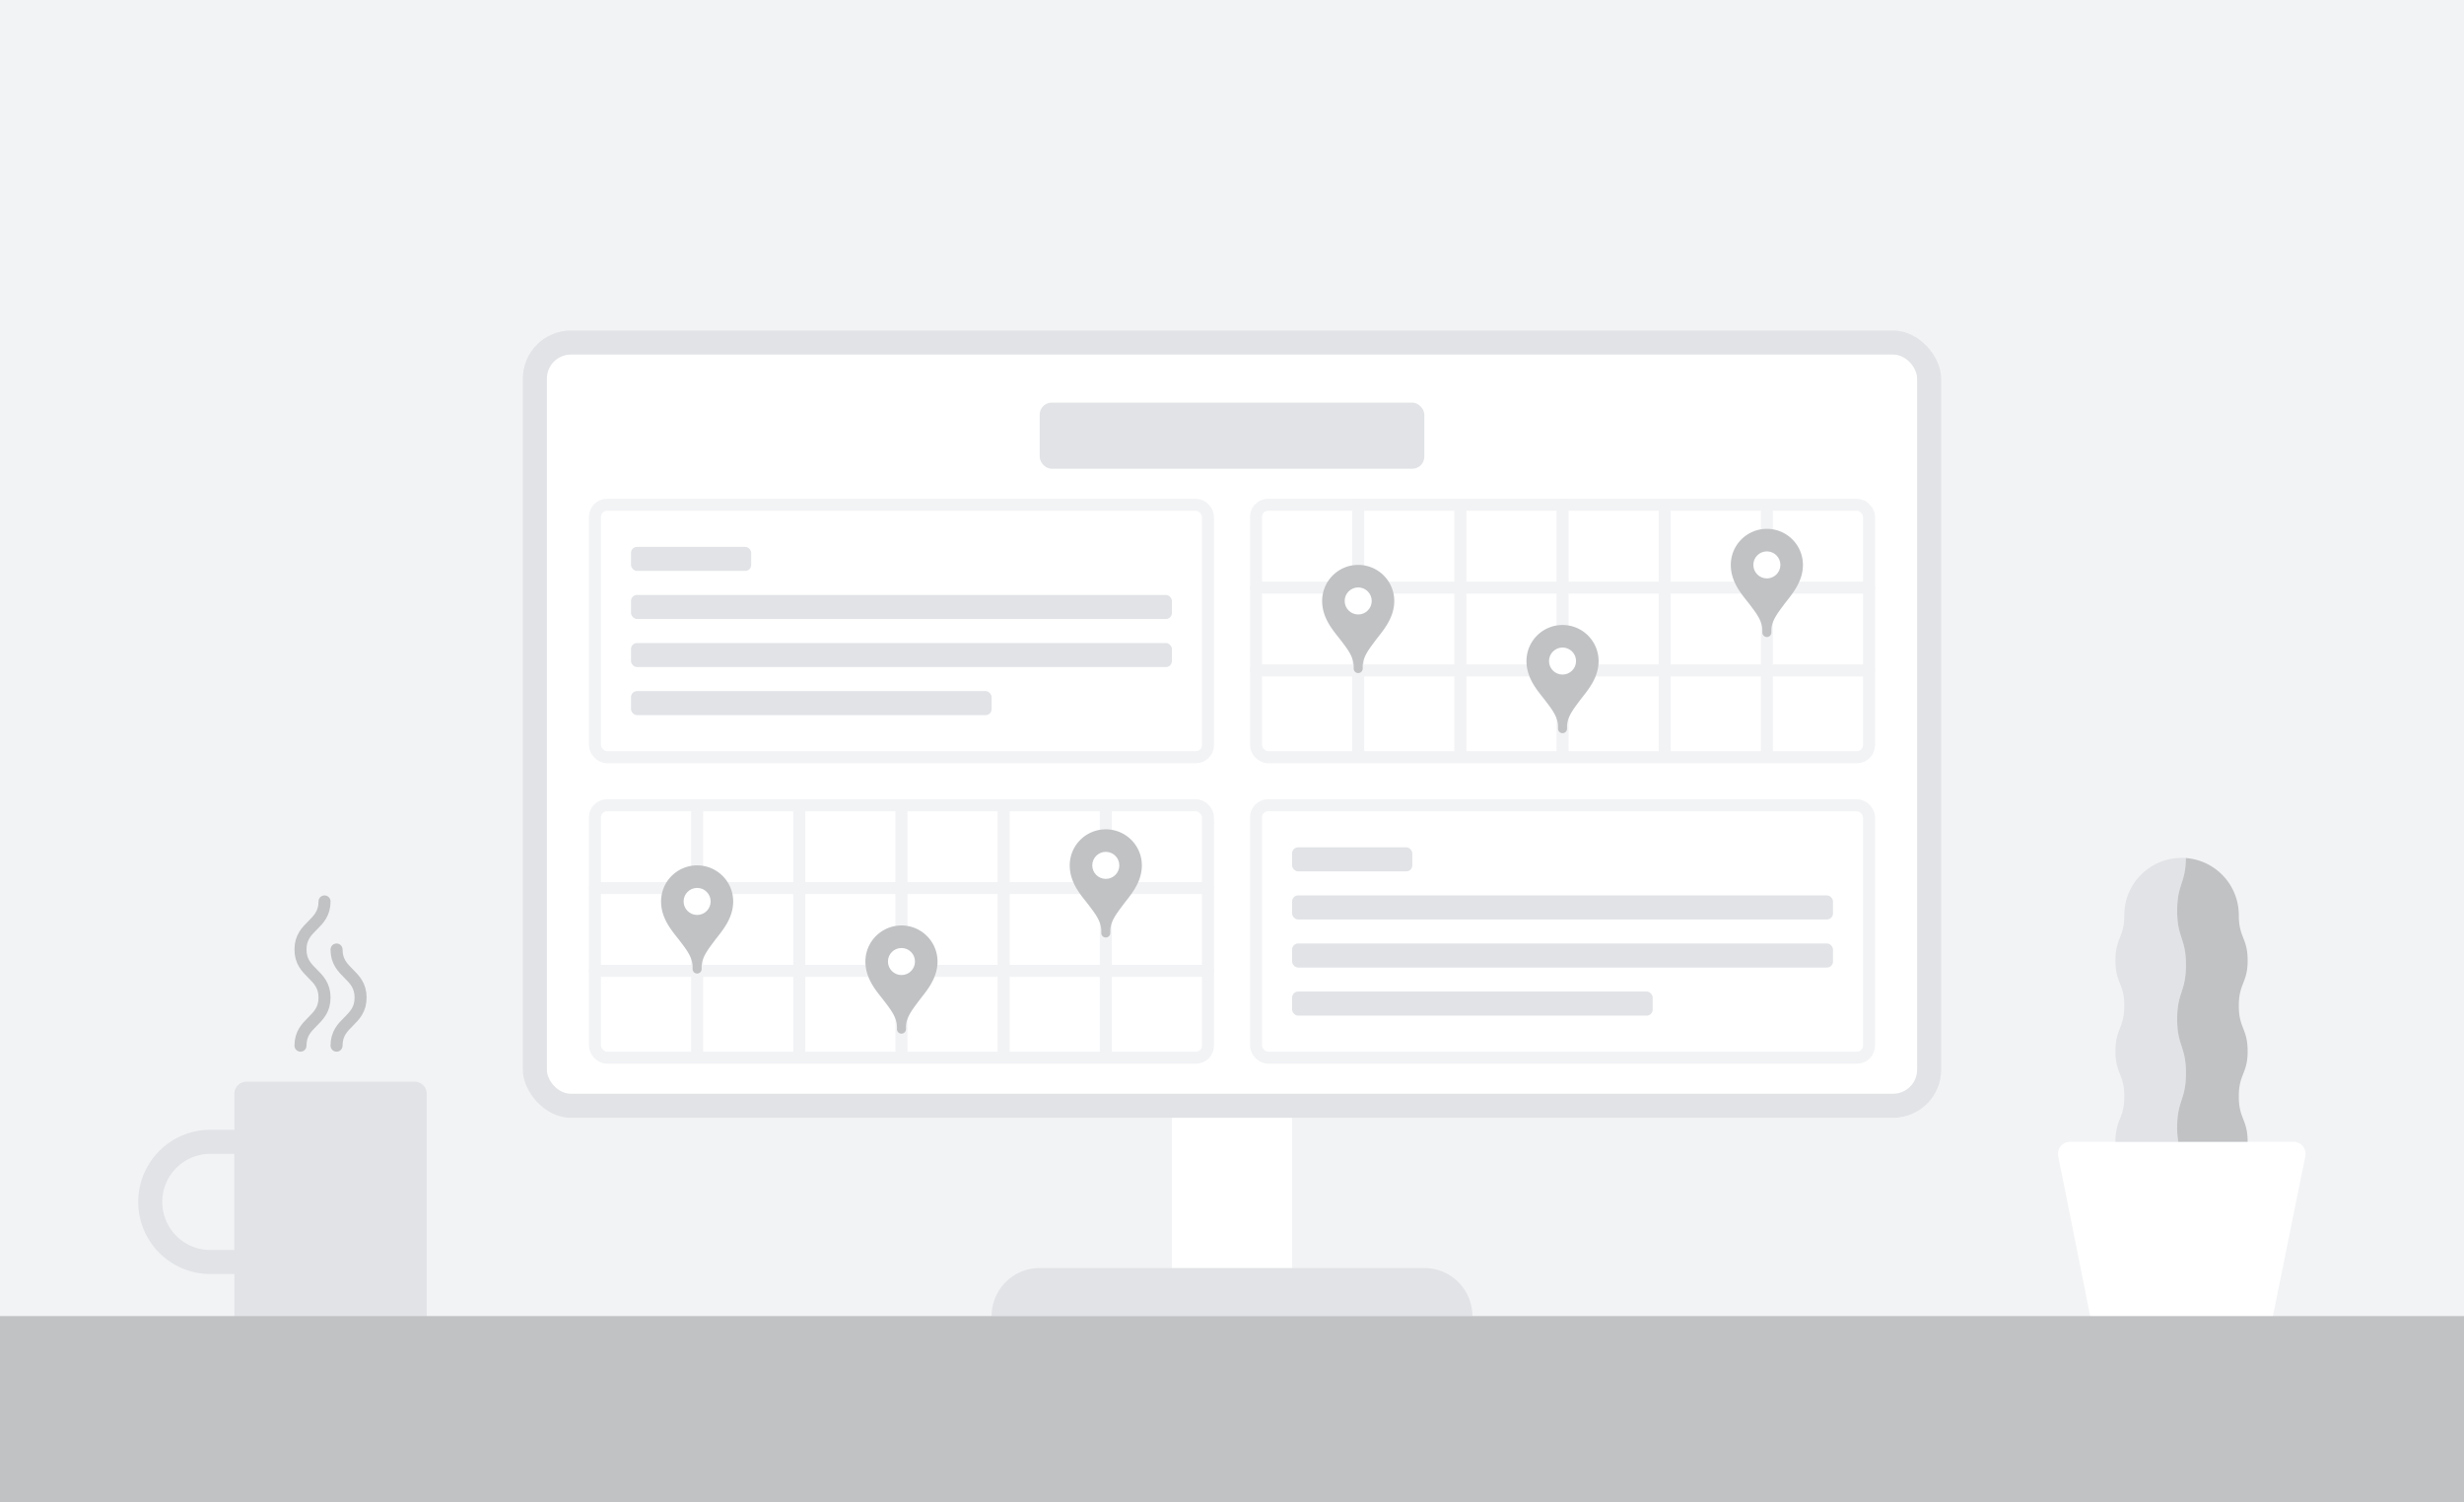 <svg id="Layer_1" data-name="Layer 1" xmlns="http://www.w3.org/2000/svg" viewBox="0 0 410 250"><defs><style>.cls-1{fill:#f2f3f5;}.cls-2{fill:#fff;}.cls-3{fill:#e1e3e6;}.cls-4{fill:#c0c2c4;}.cls-5,.cls-6,.cls-7{fill:none;stroke-miterlimit:10;}.cls-5{stroke:#e1e3e6;stroke-width:4px;}.cls-6{stroke:#c0c2c4;}.cls-6,.cls-7{stroke-linecap:round;stroke-width:2px;}.cls-7{stroke:#f2f3f5;}</style></defs><rect class="cls-1" width="410" height="250"/><rect class="cls-2" x="195" y="184" width="20" height="30"/><path class="cls-2" d="M378,220H348l-5.52-27.61a2,2,0,0,1,2-2.39h37.12a2,2,0,0,1,2,2.39Z"/><path class="cls-3" d="M363.73,178.57c0,4.5-1.46,4.5-1.46,9a13.44,13.44,0,0,0,.19,2.43H352c0-3.77,1.47-3.77,1.47-7.55s-1.47-3.77-1.47-7.53,1.47-3.78,1.47-7.55S352,163.6,352,159.83s1.47-3.77,1.47-7.54a9.53,9.53,0,0,1,9.53-9.53l.72,0c0,4.28-1.45,4.35-1.45,8.79s1.46,4.5,1.46,9-1.46,4.5-1.46,9S363.73,174.07,363.73,178.57Z"/><path class="cls-4" d="M374,174.92c0,3.76-1.47,3.76-1.47,7.53S374,186.23,374,190H362.46a13.44,13.44,0,0,1-.19-2.43c0-4.5,1.46-4.5,1.46-9s-1.46-4.5-1.46-9,1.46-4.49,1.46-9-1.46-4.5-1.46-9,1.41-4.51,1.45-8.79a9.53,9.53,0,0,1,8.81,9.5c0,3.77,1.47,3.77,1.47,7.54s-1.47,3.77-1.47,7.54S374,171.14,374,174.92Z"/><path class="cls-3" d="M173,211h64a8,8,0,0,1,8,8v0a0,0,0,0,1,0,0H165a0,0,0,0,1,0,0v0A8,8,0,0,1,173,211Z"/><path class="cls-3" d="M39,180H71a0,0,0,0,1,0,0v38a2,2,0,0,1-2,2H41a2,2,0,0,1-2-2V180A0,0,0,0,1,39,180Z" transform="translate(110 400) rotate(180)"/><rect class="cls-3" x="87" y="55" width="236" height="131" rx="8"/><path class="cls-5" d="M25,190h6a10,10,0,0,1,10,10v0a10,10,0,0,1-10,10H25a0,0,0,0,1,0,0V190A0,0,0,0,1,25,190Z" transform="translate(66 400) rotate(180)"/><path class="cls-6" d="M50,174c0-4,4-4,4-8s-4-4-4-8,4-4,4-8"/><path class="cls-6" d="M56,174c0-4,4-4,4-8s-4-4-4-8"/><rect class="cls-2" x="91" y="59" width="228" height="123" rx="4"/><rect class="cls-3" x="173" y="67" width="64" height="11" rx="2"/><rect class="cls-7" x="99" y="84" width="102" height="42" rx="2"/><rect class="cls-3" x="105" y="91" width="20" height="4" rx="1"/><rect class="cls-3" x="105" y="115" width="60" height="4" rx="1"/><rect class="cls-3" x="105" y="99" width="90" height="4" rx="1"/><rect class="cls-3" x="105" y="107" width="90" height="4" rx="1"/><rect class="cls-7" x="209" y="134" width="102" height="42" rx="2"/><rect class="cls-3" x="215" y="141" width="20" height="4" rx="1"/><rect class="cls-3" x="215" y="165" width="60" height="4" rx="1"/><rect class="cls-3" x="215" y="149" width="90" height="4" rx="1"/><rect class="cls-3" x="215" y="157" width="90" height="4" rx="1"/><rect class="cls-7" x="209" y="84" width="102" height="42" rx="2"/><line class="cls-7" x1="260" y1="84" x2="260" y2="125.33"/><line class="cls-7" x1="294" y1="84" x2="294" y2="125.33"/><line class="cls-7" x1="226" y1="84" x2="226" y2="125.33"/><line class="cls-7" x1="277" y1="84" x2="277" y2="125.33"/><line class="cls-7" x1="243" y1="84" x2="243" y2="125.33"/><line class="cls-7" x1="209" y1="97.78" x2="311" y2="97.78"/><line class="cls-7" x1="209" y1="111.56" x2="311" y2="111.56"/><path class="cls-4" d="M226,94a6,6,0,0,0-6,6c0,3,2,5.09,3.11,6.55s2.13,2.75,2.14,4.33v.37a.75.75,0,0,0,1.5,0v-.37c0-1.58,1.11-2.94,2.14-4.33S232,103,232,100A6,6,0,0,0,226,94Zm-.72,17.06h0Zm1.44,0h0Z"/><circle class="cls-2" cx="226" cy="100" r="2.25"/><path class="cls-4" d="M294,88a6,6,0,0,0-6,6c0,3,2,5.09,3.11,6.55s2.13,2.75,2.14,4.33v.37a.75.75,0,0,0,1.5,0v-.37c0-1.58,1.11-2.94,2.14-4.33S300,97,300,94A6,6,0,0,0,294,88Zm-.72,17.06h0Zm1.44,0h0Z"/><circle class="cls-2" cx="294" cy="94" r="2.25"/><path class="cls-4" d="M260,104a6,6,0,0,0-6,6c0,3,2,5.09,3.11,6.55s2.13,2.75,2.14,4.33v.37a.75.75,0,0,0,1.5,0v-.37c0-1.58,1.11-2.94,2.14-4.33S266,113,266,110A6,6,0,0,0,260,104Zm-.72,17.06h0Zm1.44,0h0Z"/><circle class="cls-2" cx="260" cy="110" r="2.25"/><rect class="cls-7" x="99" y="134" width="102" height="42" rx="2"/><line class="cls-7" x1="150" y1="134" x2="150" y2="175.33"/><line class="cls-7" x1="184" y1="134" x2="184" y2="175.33"/><line class="cls-7" x1="116" y1="134" x2="116" y2="175.33"/><line class="cls-7" x1="167" y1="134" x2="167" y2="175.33"/><line class="cls-7" x1="133" y1="134" x2="133" y2="175.33"/><line class="cls-7" x1="99" y1="147.78" x2="201" y2="147.78"/><line class="cls-7" x1="99" y1="161.56" x2="201" y2="161.56"/><path class="cls-4" d="M116,144a6,6,0,0,0-6,6c0,3,2,5.09,3.11,6.55s2.13,2.75,2.14,4.33v.37a.75.75,0,0,0,1.5,0v-.37c0-1.58,1.11-2.94,2.14-4.33S122,153,122,150A6,6,0,0,0,116,144Zm-.72,17.06h0Zm1.44,0h0Z"/><circle class="cls-2" cx="116" cy="150" r="2.25"/><path class="cls-4" d="M184,138a6,6,0,0,0-6,6c0,3,2,5.09,3.11,6.55s2.13,2.75,2.14,4.33v.37a.75.75,0,0,0,1.5,0v-.37c0-1.58,1.11-2.94,2.14-4.33S190,147,190,144A6,6,0,0,0,184,138Zm-.72,17.06h0Zm1.44,0h0Z"/><circle class="cls-2" cx="184" cy="144" r="2.25"/><path class="cls-4" d="M150,154a6,6,0,0,0-6,6c0,3,2,5.09,3.11,6.55s2.13,2.75,2.14,4.33v.37a.75.75,0,0,0,1.5,0v-.37c0-1.58,1.11-2.94,2.14-4.33S156,163,156,160A6,6,0,0,0,150,154Zm-.72,17.06h0Zm1.44,0h0Z"/><circle class="cls-2" cx="150" cy="160" r="2.25"/><rect class="cls-4" y="219" width="410" height="31"/></svg>